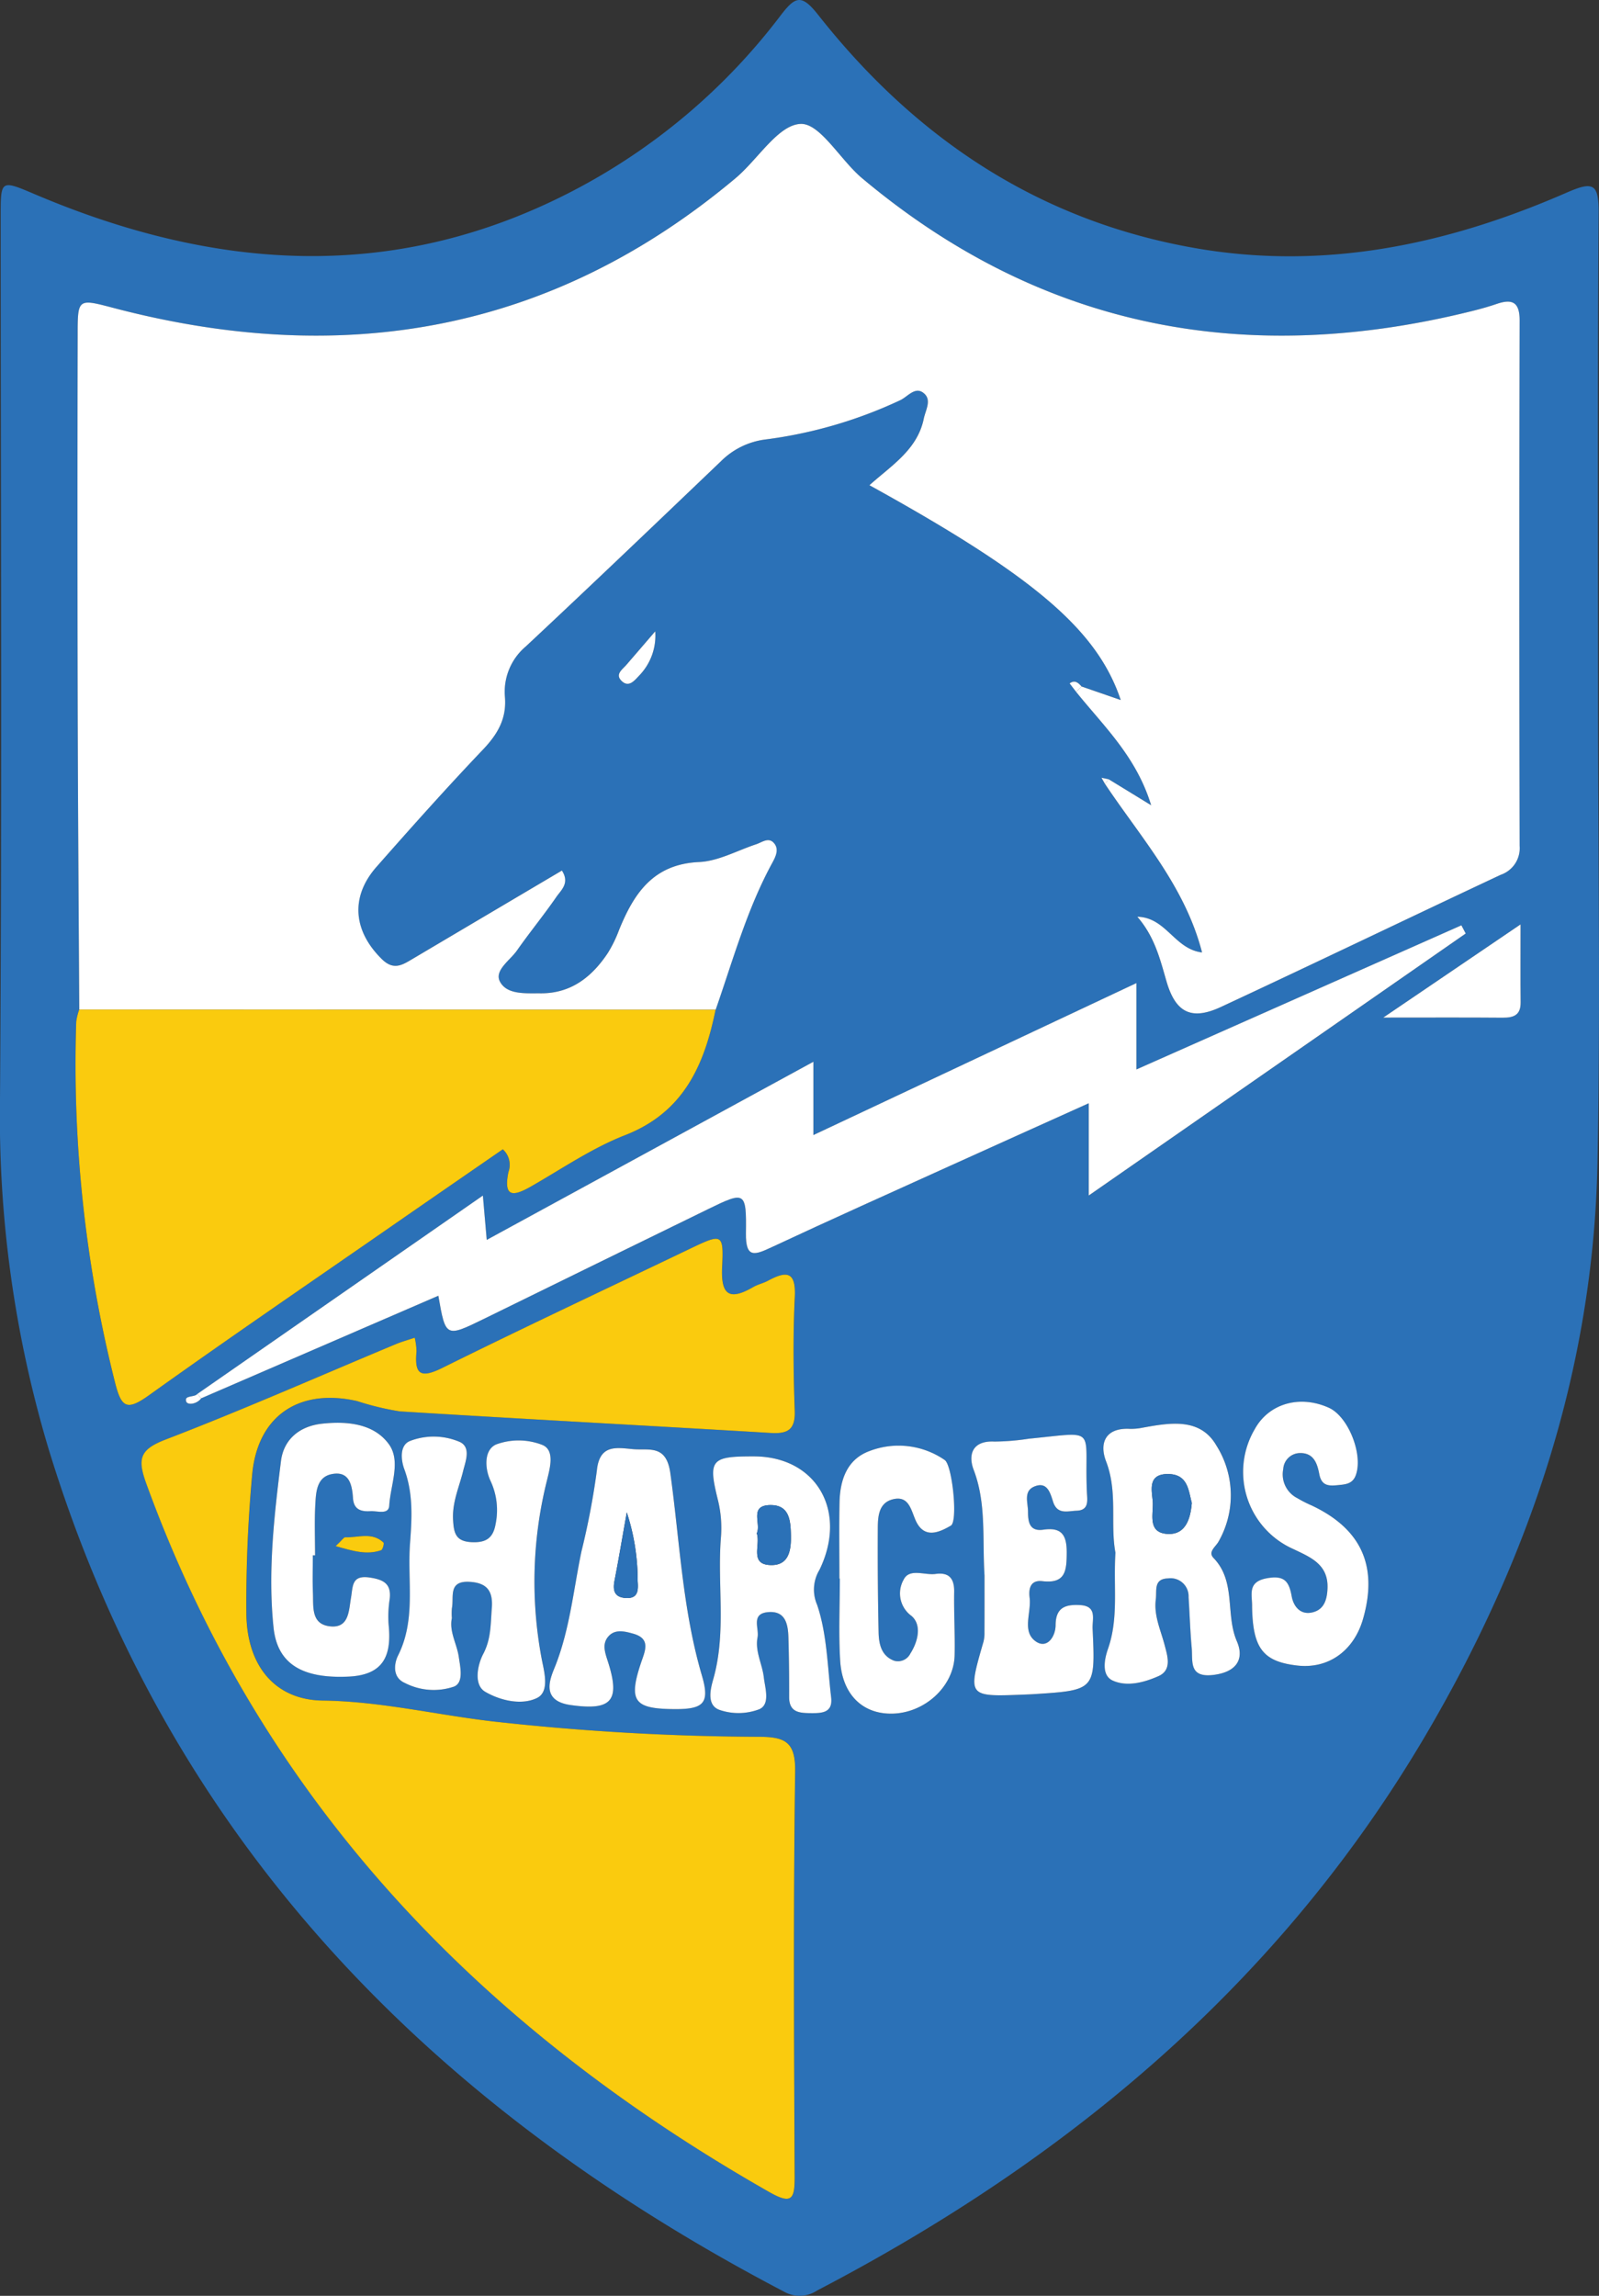 <svg xmlns="http://www.w3.org/2000/svg" width="66.827mm" height="95.931mm" viewBox="0 0 189.432 271.929">
  <rect x="0" y="0" width="189.432" height="271.929" fill="#333333" stroke="none"/>
  <title>Recurso 2</title>
  <g>
    <path d="M189.322,83c0,18.25.289,36.5-.071,54.748-.481,24.408-8.058,46.864-20.343,67.753-17.245,29.322-42.263,50.237-72.114,65.8a3.735,3.735,0,0,1-3.853.163c-42.035-21.989-73.049-53.6-87.2-99.9A137.092,137.092,0,0,1,0,130.206C.242,95.333.082,60.457.082,25.582c0-4.3,0-4.293,4.058-2.571,21.248,9.02,42.474,10.593,63.6-.338A73.316,73.316,0,0,0,92.479,1.83c1.749-2.286,2.481-2.567,4.455-.062,11.547,14.652,26.214,24.45,44.845,27.65,15.3,2.626,29.811-.493,43.784-6.588,3.147-1.373,3.854-1.148,3.827,2.418C189.245,44.5,189.321,63.748,189.322,83ZM23.834,165.62l28.093-12.149c.863,4.954.865,4.959,5.442,2.72Q70.641,149.7,83.91,143.2c4.359-2.128,4.525-2.112,4.455,2.877-.042,3,1.043,2.583,3.027,1.656,7-3.272,14.061-6.431,21.1-9.623,5.3-2.4,10.6-4.785,16.488-7.438v10.937l44.658-31.032-.513-.972-38.5,17.073v-10.23l-38.265,18v-8.682l-38.7,21.1c-.159-1.832-.282-3.244-.457-5.25-11.52,8-22.667,15.743-33.81,23.487-.381.463-1.613.113-1.334.916C22.217,166.454,23.338,166.322,23.834,165.62ZM131.337,92.3l-.851-.181.4.707c4.226,6.35,9.487,12.119,11.516,19.987-3.265-.386-4.246-4.153-7.668-4.228,2.075,2.394,2.7,5.049,3.459,7.665,1.075,3.691,2.942,4.65,6.455,3.015,11.074-5.156,22.079-10.461,33.138-15.649a3.333,3.333,0,0,0,2.239-3.421q-.067-31.11,0-62.222c0-2.2-.871-2.6-2.736-1.968-.942.321-1.906.591-2.872.832C147.738,43.48,123.458,39,102.127,21.107c-2.572-2.157-4.979-6.546-7.3-6.434-2.656.128-5.05,4.213-7.687,6.425C65.32,39.405,40.533,43.605,13.4,36.464c-4.2-1.1-4.2-1.13-4.2,3.3Q9.19,61.126,9.2,82.492c.027,12.364.117,24.728.179,37.092a7.085,7.085,0,0,0-.351,1.435A154.23,154.23,0,0,0,13.6,163.652c.761,3.048,1.375,3.516,4.045,1.606,9.535-6.822,19.224-13.428,28.859-20.11,4.367-3.028,8.743-6.041,13.059-9.021a2.479,2.479,0,0,1,.664,2.7c-.607,3,.558,2.915,2.664,1.71,3.679-2.1,7.238-4.557,11.152-6.081C81,131.75,83.436,126.163,84.771,119.6c2.052-5.873,3.706-11.9,6.712-17.4.426-.78.854-1.676.135-2.409-.624-.635-1.376-.012-2.058.213-2.248.743-4.475,2-6.754,2.1-5.455.249-7.734,3.746-9.494,8.093A14.967,14.967,0,0,1,72,112.877c-1.892,2.846-4.375,4.805-7.983,4.774-1.734-.015-3.951.191-4.79-1.37-.718-1.337,1.183-2.523,2.011-3.706,1.5-2.147,3.174-4.178,4.661-6.335.56-.813,1.626-1.64.66-3.128q-8.893,5.261-17.706,10.474c-1.2.711-2.228,1.386-3.617.023-3.4-3.331-3.78-7.373-.635-10.942,4.128-4.686,8.289-9.349,12.6-13.87,1.743-1.83,2.831-3.659,2.613-6.263a7.022,7.022,0,0,1,2.483-5.974c7.756-7.248,15.427-14.586,23.1-21.92a9.058,9.058,0,0,1,5.2-2.578,53.621,53.621,0,0,0,16.089-4.686c.846-.419,1.692-1.576,2.653-.884,1.117.8.312,2.038.092,3.1-.755,3.67-3.844,5.547-6.436,7.873,19.514,10.773,26.982,17.119,29.777,25.444l-4.633-1.6c-.391-.446-.8-.833-1.426-.376l.768,1c3.241,4.03,7.131,7.647,8.891,13.432C134.276,94.091,132.807,93.191,131.337,92.3Zm-82.2,66.145c-.855.287-1.549.474-2.2.748-9.089,3.795-18.1,7.779-27.3,11.31-3.127,1.2-3.351,2.315-2.27,5.284,13.682,37.606,39.564,64.389,73.819,83.869,2.68,1.523,2.983.745,2.971-1.867-.078-15.991-.163-31.983.058-47.971.049-3.509-1.2-4.087-4.249-4.106a293.723,293.723,0,0,1-31.376-1.8c-6.785-.771-13.439-2.4-20.346-2.491-5.646-.072-9-4.122-9.044-10.338-.041-5.485.187-10.994.692-16.456.64-6.94,5.56-10.235,12.42-8.68a33.25,33.25,0,0,0,5.065,1.223c14.643.9,29.294,1.681,43.938,2.554,2.027.121,2.933-.373,2.852-2.636-.162-4.491-.212-9,.007-13.487.151-3.109-1.052-3.051-3.193-1.9-.546.294-1.183.424-1.717.734-2.766,1.6-3.867,1.058-3.7-2.348.194-4.008,0-4.007-3.8-2.185-9.782,4.69-19.608,9.291-29.328,14.107-2.58,1.279-3.341.812-3.076-1.932A8,8,0,0,0,49.132,158.443Zm4.4,33.207a6.8,6.8,0,0,1,.01-1.2c.254-1.31-.476-3.231,2.075-3.094,2.09.111,2.808,1.1,2.648,3.121-.147,1.849-.068,3.624-1.014,5.419-.7,1.321-1.152,3.673.228,4.48,1.726,1.01,4.255,1.646,6.127.745,1.515-.729.887-3.039.593-4.511a49.239,49.239,0,0,1,.626-21.37c.323-1.357.934-3.48-.574-4.1a7.727,7.727,0,0,0-5.461-.061c-1.457.632-1.382,2.822-.673,4.33a8.145,8.145,0,0,1,.6,5.089c-.287,1.652-1.1,2.233-2.809,2.162-1.924-.079-2.146-1.074-2.232-2.658-.113-2.085.732-3.879,1.2-5.8.267-1.093.96-2.774-.4-3.412a7.837,7.837,0,0,0-5.838-.141c-1.361.485-1.118,2.339-.738,3.366,1.087,2.933.89,5.89.673,8.861-.323,4.407.73,8.938-1.415,13.212-.409.815-.78,2.561.827,3.256a7.461,7.461,0,0,0,5.821.415c1.155-.492.717-2.308.554-3.472C54.14,194.715,53.191,193.26,53.533,191.65Zm78.614-7.734c-.264,3.963.407,7.7-.883,11.379-.385,1.1-.849,3.106.554,3.749,1.695.778,3.751.226,5.442-.528,1.624-.723,1.042-2.414.719-3.658-.468-1.8-1.3-3.493-1.049-5.431.135-1.049-.294-2.426,1.444-2.48a2.136,2.136,0,0,1,2.438,2.222c.131,1.989.188,3.984.369,5.969.146,1.6-.4,3.614,2.6,3.239,2.7-.338,3.67-1.86,2.75-3.987-1.379-3.19-.06-7.066-2.763-9.862-.692-.716.239-1.313.583-1.921a11.05,11.05,0,0,0-.245-11.4c-1.933-3.344-5.534-2.69-8.794-2.1a6.674,6.674,0,0,1-1.49.126c-2.915-.135-3.6,1.741-2.781,3.857C132.447,176.751,131.505,180.513,132.147,183.916Zm-52.979,18.5c4.121.123,5.012-.483,3.98-3.99-2.306-7.84-2.622-15.958-3.736-23.95-.482-3.458-2.55-2.655-4.478-2.843-2.007-.195-3.929-.537-4.227,2.569a89.059,89.059,0,0,1-1.818,9.532c-.938,4.494-1.362,9.076-3.05,13.447-.523,1.351-2.023,4.23,1.771,4.766,4.785.676,5.913-.44,4.424-5.1-.364-1.137-.77-2.183.114-3.107.786-.82,1.955-.5,2.852-.253,2.188.608,1.388,2.108.909,3.555C74.5,201.314,75.12,202.3,79.168,202.42ZM89.316,172.5c-5.113-.006-5.455.389-4.25,5.242a13.809,13.809,0,0,1,.331,4.443c-.425,5.552.676,11.171-.9,16.695-.317,1.114-.842,3.1.757,3.651a6.93,6.93,0,0,0,4.707-.09c1.31-.6.67-2.506.521-3.786-.183-1.576-1.059-3.073-.74-4.726.206-1.063-.8-2.768,1.188-2.978,2.076-.218,2.418,1.354,2.467,2.95.071,2.366.095,4.734.089,7.1,0,1.809,1.18,1.9,2.526,1.907s2.666-.016,2.448-1.867c-.434-3.683-.493-7.515-1.661-10.961a4.526,4.526,0,0,1,.282-4.15C100.469,178.941,96.679,172.5,89.316,172.5Zm27.319,14.128c0,2.007,0,4.375-.006,6.743a4.042,4.042,0,0,1-.123,1.11c-1.88,6.5-1.883,6.5,4.763,6.24.373-.015.747-.028,1.12-.052,7.374-.465,7.391-.466,7.049-7.771-.051-1.105.571-2.668-1.488-2.781-1.711-.094-2.877.266-2.893,2.359-.011,1.391-1.01,2.839-2.307,1.973-1.744-1.165-.546-3.434-.773-5.206-.135-1.058.088-2.126,1.514-1.959,2.759.325,2.872-1.257,2.881-3.39.009-2.1-.619-3.02-2.77-2.706-1.662.243-1.817-.958-1.814-2.121,0-1.049-.578-2.438.745-2.991,1.524-.638,1.893.749,2.222,1.79.5,1.584,1.753,1.1,2.782,1.073,1.527-.046,1.267-1.259,1.225-2.215-.337-7.771,1.458-7.124-6.861-6.314a28.031,28.031,0,0,1-4.091.339c-2.648-.136-3.132,1.586-2.461,3.345C116.871,178.082,116.362,182.194,116.635,186.624Zm-17.191.352h.05c0,3.247-.162,6.5.042,9.739.251,3.987,2.643,6.284,6.085,6.254,3.905-.033,7.387-3.2,7.473-6.916.057-2.5-.1-5-.053-7.493.027-1.592-.6-2.356-2.206-2.136-1.3.178-3.109-.713-3.785.684a3.288,3.288,0,0,0,.928,4.283c1.242,1.053.8,3.009-.132,4.467a1.636,1.636,0,0,1-1.914.846c-1.526-.57-1.818-1.988-1.846-3.386q-.124-6.18-.093-12.362c.008-1.372.124-2.948,1.756-3.367,1.864-.479,2.147,1.128,2.687,2.4.989,2.334,2.774,1.548,4.212.711.864-.5.164-7.183-.73-7.772a9.622,9.622,0,0,0-8.95-1.046c-2.648.991-3.46,3.447-3.511,6.1C99.4,180.98,99.444,183.978,99.444,186.976Zm48.888,3.315c.081,4.939,1.289,6.514,5.359,6.981,3.679.422,6.7-1.731,7.793-5.544,1.786-6.256-.22-10.658-6.114-13.426a14.324,14.324,0,0,1-1.661-.847A3.159,3.159,0,0,1,152.025,174a2.008,2.008,0,0,1,1.983-1.885c1.669-.031,2.057,1.3,2.289,2.5.274,1.419,1.15,1.4,2.2,1.3.877-.087,1.74-.127,2.121-1.173.894-2.454-.879-6.948-3.187-7.991-3.456-1.563-7.121-.5-8.786,2.543a9.987,9.987,0,0,0,4.532,14.17c2.061.985,4.21,1.813,4.092,4.686-.055,1.352-.417,2.564-1.884,2.856-1.393.277-2.159-.8-2.356-1.909-.32-1.8-.873-2.526-2.936-2.155C147.725,187.36,148.363,188.894,148.332,190.291ZM37.06,184.218h.265c0-2-.081-4,.027-5.988.08-1.473.146-3.28,1.952-3.637,2.083-.411,2.408,1.28,2.516,2.86.094,1.371.986,1.594,2.074,1.529.8-.048,2.152.463,2.218-.663.144-2.449,1.435-5.268-.066-7.3-1.79-2.421-4.944-2.711-7.882-2.4-2.626.282-4.553,1.812-4.879,4.438-.813,6.545-1.567,13.15-.876,19.727.467,4.436,3.6,6.038,8.888,5.792,4.248-.2,5.108-2.6,4.74-6.188a13.613,13.613,0,0,1,.128-2.987c.218-1.8-.693-2.3-2.329-2.554-2.2-.34-2.015,1.017-2.257,2.414-.261,1.5-.218,3.668-2.567,3.351-2.171-.293-1.873-2.326-1.939-3.909C37.012,187.214,37.06,185.715,37.06,184.218Zm143.079-74.73-16.263,11.038c5.428,0,9.77-.023,14.112.013,1.3.011,2.178-.275,2.16-1.814C180.116,115.905,180.139,113.085,180.139,109.488ZM77.625,74.778q-1.707,1.984-3.416,3.968c-.465.539-1.329,1.089-.63,1.841.871.936,1.562.046,2.141-.567A6.792,6.792,0,0,0,77.625,74.778ZM39.764,183.13c2.106.595,3.683,1.071,5.386.489.187-.064.39-.809.278-.916-1.344-1.282-3-.568-4.546-.616C40.725,182.082,40.56,182.373,39.764,183.13Z" fill="#2b71b7"/>
    <path d="M131.337,92.292l5.037,3.082c-1.76-5.785-5.65-9.4-8.891-13.432l.659-.629,4.632,1.6C129.979,74.588,122.511,68.242,103,57.469c2.592-2.326,5.681-4.2,6.436-7.873.22-1.066,1.025-2.3-.092-3.1-.961-.692-1.807.465-2.653.884A53.621,53.621,0,0,1,90.6,52.062a9.058,9.058,0,0,0-5.2,2.578c-7.675,7.334-15.346,14.672-23.1,21.92a7.022,7.022,0,0,0-2.483,5.974c.218,2.6-.87,4.433-2.613,6.263-4.306,4.521-8.467,9.184-12.595,13.87-3.145,3.569-2.762,7.611.635,10.942,1.389,1.363,2.416.688,3.617-.023q8.832-5.228,17.706-10.474c.966,1.488-.1,2.315-.66,3.128-1.487,2.157-3.157,4.188-4.661,6.335-.828,1.183-2.729,2.369-2.011,3.706.839,1.561,3.056,1.355,4.79,1.37,3.608.031,6.091-1.928,7.983-4.774a14.967,14.967,0,0,0,1.312-2.681c1.76-4.347,4.039-7.844,9.494-8.093,2.279-.1,4.506-1.359,6.754-2.1.682-.225,1.434-.848,2.058-.213.719.733.291,1.629-.135,2.409-3.006,5.506-4.66,11.531-6.711,17.405l-75.391-.018C9.319,107.22,9.229,94.856,9.2,82.492Q9.156,61.126,9.2,39.76c0-4.426.005-4.4,4.2-3.3C40.533,43.605,65.32,39.405,87.145,21.1c2.637-2.212,5.031-6.3,7.687-6.425,2.316-.112,4.723,4.277,7.3,6.434C123.458,39,147.738,43.48,174.421,36.835c.966-.241,1.93-.511,2.872-.832,1.865-.637,2.741-.233,2.736,1.968q-.074,31.11,0,62.222a3.333,3.333,0,0,1-2.239,3.421c-11.059,5.188-22.064,10.493-33.138,15.649-3.513,1.635-5.38.676-6.455-3.015-.762-2.616-1.384-5.271-3.459-7.665,3.422.075,4.4,3.842,7.668,4.228-2.029-7.868-7.29-13.637-11.516-19.987A2.332,2.332,0,0,0,131.337,92.292Z" fill="#fff"/>
    <path d="M49.132,158.443a8,8,0,0,1,.216,1.634c-.265,2.744.5,3.211,3.076,1.932,9.72-4.816,19.546-9.417,29.328-14.107,3.8-1.822,4-1.823,3.8,2.185-.165,3.406.936,3.948,3.7,2.348.534-.31,1.171-.44,1.717-.734,2.141-1.15,3.344-1.208,3.193,1.9-.219,4.486-.169,9-.007,13.487.081,2.263-.825,2.757-2.852,2.636-14.644-.873-29.295-1.65-43.938-2.554a33.25,33.25,0,0,1-5.065-1.223c-6.86-1.555-11.78,1.74-12.42,8.68-.5,5.462-.733,10.971-.692,16.456.046,6.216,3.4,10.266,9.044,10.338,6.907.087,13.561,1.72,20.346,2.491a293.723,293.723,0,0,0,31.376,1.8c3.053.019,4.3.6,4.249,4.106-.221,15.988-.136,31.98-.058,47.971.012,2.612-.291,3.39-2.971,1.867-34.255-19.48-60.137-46.263-73.819-83.869-1.081-2.969-.857-4.082,2.27-5.284,9.191-3.531,18.207-7.515,27.3-11.31C47.583,158.917,48.277,158.73,49.132,158.443Z" fill="#facb0e"/>
    <path d="M9.381,119.584l75.391.018C83.436,126.163,81,131.75,74.047,134.457c-3.914,1.524-7.473,3.977-11.152,6.081-2.106,1.2-3.271,1.291-2.664-1.71a2.479,2.479,0,0,0-.664-2.7c-4.316,2.98-8.692,5.993-13.059,9.021-9.635,6.682-19.324,13.288-28.859,20.11-2.67,1.91-3.284,1.442-4.045-1.606A154.23,154.23,0,0,1,9.03,121.019,7.085,7.085,0,0,1,9.381,119.584Z" fill="#facb0e"/>
    <path d="M23.392,165.093l33.814-23.485c.175,2.006.3,3.418.457,5.25l38.7-21.1v8.682l38.265-18v10.23l38.5-17.073.513.972-44.658,31.032V130.672c-5.884,2.653-11.19,5.038-16.488,7.438-7.041,3.192-14.1,6.351-21.1,9.623-1.984.927-3.069,1.346-3.027-1.656.07-4.989-.1-5-4.455-2.877q-13.276,6.483-26.541,12.991c-4.577,2.239-4.579,2.234-5.442-2.72L23.834,165.62Q23.62,165.352,23.392,165.093Z" fill="#fff"/>
    <path d="M53.533,191.65c-.342,1.61.607,3.065.826,4.639.163,1.164.6,2.98-.554,3.472a7.461,7.461,0,0,1-5.821-.415c-1.607-.695-1.236-2.441-.827-3.256,2.145-4.274,1.092-8.805,1.415-13.212.217-2.971.414-5.928-.673-8.861-.38-1.027-.623-2.881.738-3.366a7.837,7.837,0,0,1,5.838.141c1.361.638.668,2.319.4,3.412-.469,1.921-1.314,3.715-1.2,5.8.086,1.584.308,2.579,2.232,2.658,1.71.071,2.522-.51,2.809-2.162a8.145,8.145,0,0,0-.6-5.089c-.709-1.508-.784-3.7.673-4.33a7.727,7.727,0,0,1,5.461.061c1.508.616.9,2.739.574,4.1a49.239,49.239,0,0,0-.626,21.37c.294,1.472.922,3.782-.593,4.511-1.872.9-4.4.265-6.127-.745-1.38-.807-.924-3.159-.228-4.48.946-1.8.867-3.57,1.014-5.419.16-2.02-.558-3.01-2.648-3.121-2.551-.137-1.821,1.784-2.075,3.094A6.8,6.8,0,0,0,53.533,191.65Z" fill="#fff"/>
    <path d="M132.147,183.916c-.642-3.4.3-7.165-1.108-10.822-.815-2.116-.134-3.992,2.781-3.857a6.674,6.674,0,0,0,1.49-.126c3.26-.591,6.861-1.245,8.794,2.1a11.05,11.05,0,0,1,.245,11.4c-.344.608-1.275,1.205-.583,1.921,2.7,2.8,1.384,6.672,2.763,9.862.92,2.127-.048,3.649-2.75,3.987-2.994.375-2.452-1.643-2.6-3.239-.181-1.985-.238-3.98-.369-5.969a2.136,2.136,0,0,0-2.438-2.222c-1.738.054-1.309,1.431-1.444,2.48-.249,1.938.581,3.635,1.049,5.431.323,1.244.9,2.935-.719,3.658-1.691.754-3.747,1.306-5.442.528-1.4-.643-.939-2.649-.554-3.749C132.554,191.619,131.883,187.879,132.147,183.916Zm9.045-5.9c-.4-1.464-.447-3.433-2.857-3.423s-1.872,1.945-1.77,3.247c.11,1.406-.673,3.643,1.653,3.836C140.354,181.852,141.022,180.078,141.192,178.014Z" fill="#fff"/>
    <path d="M79.168,202.42c-4.048-.122-4.671-1.106-3.259-5.372.479-1.447,1.279-2.947-.909-3.555-.9-.249-2.066-.567-2.852.253-.884.924-.478,1.97-.114,3.107,1.489,4.658.361,5.774-4.424,5.1-3.794-.536-2.294-3.415-1.771-4.766,1.688-4.371,2.112-8.953,3.05-13.447a89.059,89.059,0,0,0,1.818-9.532c.3-3.106,2.22-2.764,4.227-2.569,1.928.188,4-.615,4.478,2.843,1.114,7.992,1.43,16.11,3.736,23.95C84.18,201.937,83.289,202.543,79.168,202.42Zm-4.914-23.289c-.567,3.182-.973,5.625-1.448,8.055-.229,1.172-.046,2,1.322,2.086,1.534.1,1.485-1,1.418-2.008A25.863,25.863,0,0,0,74.254,179.131Z" fill="#fff"/>
    <path d="M89.316,172.5c7.363.008,11.153,6.445,7.769,13.432a4.526,4.526,0,0,0-.282,4.15c1.168,3.446,1.227,7.278,1.661,10.961.218,1.851-1.11,1.879-2.448,1.867s-2.53-.1-2.526-1.907c.006-2.368-.018-4.736-.089-7.1-.049-1.6-.391-3.168-2.467-2.95-1.992.21-.982,1.915-1.188,2.978-.319,1.653.557,3.15.74,4.726.149,1.28.789,3.188-.521,3.786a6.93,6.93,0,0,1-4.707.09c-1.6-.546-1.074-2.537-.757-3.651,1.572-5.524.471-11.143.9-16.695a13.809,13.809,0,0,0-.331-4.443C83.861,172.885,84.2,172.49,89.316,172.5Zm.335,9.115c.5,1.366-.96,3.762,1.762,3.76,2.141,0,2.325-1.941,2.284-3.612-.042-1.644-.171-3.511-2.419-3.494C88.681,178.286,90.214,180.5,89.651,181.611Z" fill="#fff"/>
    <path d="M116.635,186.624c-.273-4.43.236-8.542-1.286-12.534-.671-1.759-.187-3.481,2.461-3.345a28.031,28.031,0,0,0,4.091-.339c8.319-.81,6.524-1.457,6.861,6.314.042.956.3,2.169-1.225,2.215-1.029.03-2.282.511-2.782-1.073-.329-1.041-.7-2.428-2.222-1.79-1.323.553-.742,1.942-.745,2.991,0,1.163.152,2.364,1.814,2.121,2.151-.314,2.779.607,2.77,2.706-.009,2.133-.122,3.715-2.881,3.39-1.426-.167-1.649.9-1.514,1.959.227,1.772-.971,4.041.773,5.206,1.3.866,2.3-.582,2.307-1.973.016-2.093,1.182-2.453,2.893-2.359,2.059.113,1.437,1.676,1.488,2.781.342,7.305.325,7.306-7.049,7.771-.373.024-.747.037-1.12.052-6.646.259-6.643.26-4.763-6.24a4.042,4.042,0,0,0,.123-1.11C116.64,191,116.635,188.631,116.635,186.624Z" fill="#fff"/>
    <path d="M99.444,186.976c0-3-.044-6,.013-8.993.051-2.653.863-5.109,3.511-6.1a9.622,9.622,0,0,1,8.95,1.046c.894.589,1.594,7.269.73,7.772-1.438.837-3.223,1.623-4.212-.711-.54-1.273-.823-2.88-2.687-2.4-1.632.419-1.748,2-1.756,3.367q-.036,6.18.093,12.362c.028,1.4.32,2.816,1.846,3.386a1.636,1.636,0,0,0,1.914-.846c.932-1.458,1.374-3.414.132-4.467a3.288,3.288,0,0,1-.928-4.283c.676-1.4,2.484-.506,3.785-.684,1.608-.22,2.233.544,2.206,2.136-.043,2.5.11,5,.053,7.493-.086,3.712-3.568,6.883-7.473,6.916-3.442.03-5.834-2.267-6.085-6.254-.2-3.234-.042-6.492-.042-9.739Z" fill="#fff"/>
    <path d="M148.333,190.291c.03-1.4-.608-2.931,1.76-3.357,2.063-.371,2.616.358,2.936,2.155.2,1.112.963,2.186,2.356,1.909,1.467-.292,1.829-1.5,1.884-2.856.118-2.873-2.031-3.7-4.092-4.686a9.987,9.987,0,0,1-4.532-14.17c1.665-3.045,5.33-4.106,8.786-2.543,2.308,1.043,4.081,5.537,3.187,7.991-.381,1.046-1.244,1.086-2.121,1.173-1.05.1-1.926.124-2.2-1.3-.232-1.2-.62-2.529-2.289-2.5A2.008,2.008,0,0,0,152.025,174a3.159,3.159,0,0,0,1.684,3.456,14.324,14.324,0,0,0,1.661.847c5.894,2.768,7.9,7.17,6.114,13.426-1.089,3.813-4.114,5.966-7.793,5.544C149.621,196.805,148.413,195.23,148.333,190.291Z" fill="#fff"/>
    <path d="M37.06,184.218c0,1.5-.048,3,.013,4.491.066,1.583-.232,3.616,1.939,3.909,2.349.317,2.306-1.854,2.567-3.351.242-1.4.057-2.754,2.257-2.414,1.636.253,2.547.75,2.329,2.554a13.613,13.613,0,0,0-.128,2.987c.368,3.588-.492,5.99-4.74,6.188-5.291.246-8.421-1.356-8.888-5.792-.691-6.577.063-13.182.876-19.727.326-2.626,2.253-4.156,4.879-4.438,2.938-.315,6.092-.025,7.882,2.4,1.5,2.03.21,4.849.066,7.3-.066,1.126-1.414.615-2.218.663-1.088.065-1.98-.158-2.074-1.529-.108-1.58-.433-3.271-2.516-2.86-1.806.357-1.872,2.164-1.952,3.637-.108,1.991-.027,3.992-.027,5.988Z" fill="#fff"/>
    <path d="M180.139,109.488c0,3.6-.023,6.417.009,9.237.018,1.539-.857,1.825-2.16,1.814-4.342-.036-8.684-.013-14.112-.013Z" fill="#fff"/>
    <path d="M77.625,74.778A6.792,6.792,0,0,1,75.72,80.02c-.579.613-1.27,1.5-2.141.567-.7-.752.165-1.3.63-1.841Q75.92,76.765,77.625,74.778Z" fill="#fff"/>
    <path d="M39.764,183.13c.8-.757.961-1.048,1.118-1.043,1.541.048,3.2-.666,4.546.616.112.107-.091.852-.278.916C43.447,184.2,41.87,183.725,39.764,183.13Z" fill="#facb0e"/>
    <path d="M23.834,165.62c-.5.7-1.617.834-1.772.391-.279-.8.953-.453,1.332-.917C23.544,165.265,23.691,165.441,23.834,165.62Z" fill="#fff"/>
    <path d="M127.483,81.942l-.768-1c.629-.457,1.035-.07,1.426.376Z" fill="#fff"/>
    <path d="M130.889,92.824l-.4-.707c.284.061.567.121.851.178A2.383,2.383,0,0,1,130.889,92.824Z" fill="#fff"/>
    <path d="M141.192,178.014c-.17,2.064-.838,3.838-2.974,3.66-2.326-.193-1.543-2.43-1.653-3.836-.1-1.3-.645-3.238,1.77-3.247S140.791,176.55,141.192,178.014Z" fill="#2b71b7"/>
    <path d="M74.254,179.131a25.863,25.863,0,0,1,1.292,8.133c.067,1.013.116,2.11-1.418,2.008-1.368-.09-1.551-.914-1.322-2.086C73.281,184.756,73.687,182.313,74.254,179.131Z" fill="#2b71b7"/>
    <path d="M89.651,181.611c.563-1.116-.97-3.325,1.627-3.346,2.248-.017,2.377,1.85,2.419,3.494.041,1.671-.143,3.611-2.284,3.612C88.691,185.373,90.154,182.977,89.651,181.611Z" fill="#2b71b7"/>
  </g>
</svg>
